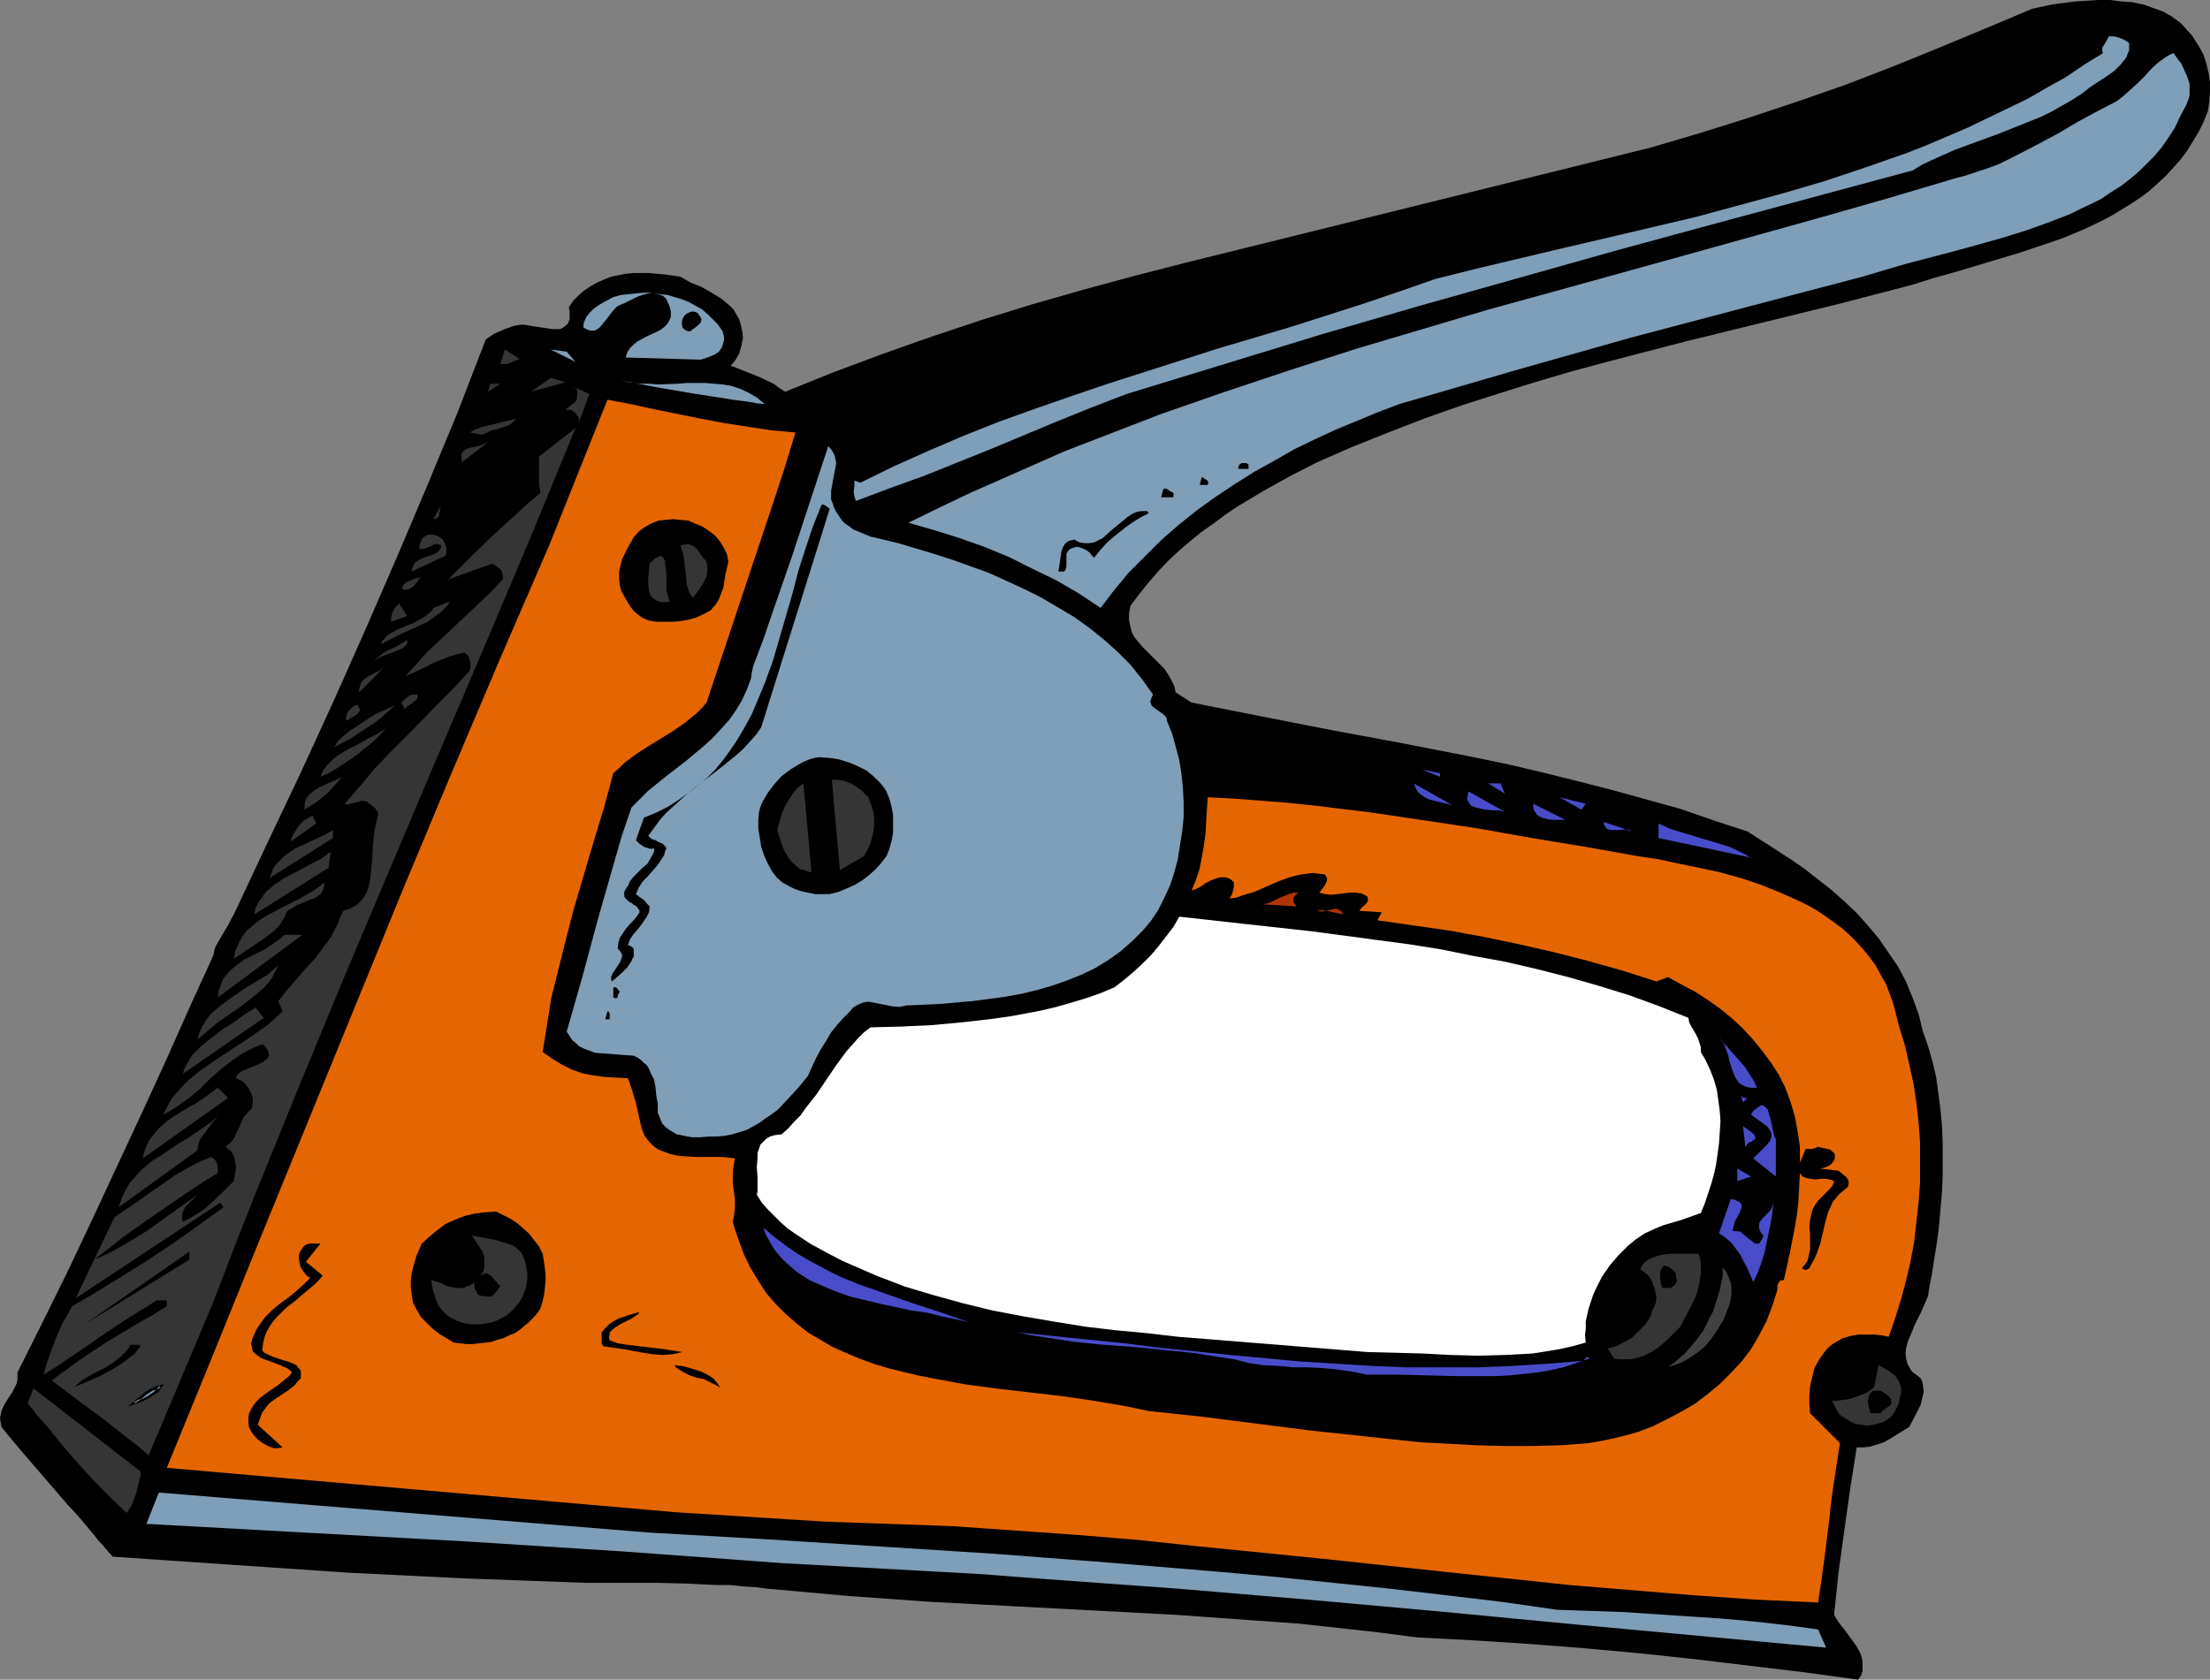 <?xml version="1.0" encoding="UTF-8" standalone="no"?>
<svg
   version="1.0"
   width="129.724mm"
   height="98.624mm"
   id="svg87"
   sodipodi:docname="Staple Gun 2.wmf"
   xmlns:inkscape="http://www.inkscape.org/namespaces/inkscape"
   xmlns:sodipodi="http://sodipodi.sourceforge.net/DTD/sodipodi-0.dtd"
   xmlns="http://www.w3.org/2000/svg"
   xmlns:svg="http://www.w3.org/2000/svg">
  <rect width="100%" height="100%" fill="#808080" stroke="none"/>
  <sodipodi:namedview
     id="namedview87"
     pagecolor="#ffffff"
     bordercolor="#000000"
     borderopacity="0.25"
     inkscape:showpageshadow="2"
     inkscape:pageopacity="0.0"
     inkscape:pagecheckerboard="0"
     inkscape:deskcolor="#d1d1d1"
     inkscape:document-units="mm" />
  <defs
     id="defs1">
    <pattern
       id="WMFhbasepattern"
       patternUnits="userSpaceOnUse"
       width="6"
       height="6"
       x="0"
       y="0" />
  </defs>
  <path
     style="fill:#000000;fill-opacity:1;fill-rule:evenodd;stroke:none"
     d="m 486.739,8.563 1.131,1.777 0.97,1.777 0.646,1.939 0.485,2.1 0.323,2.1 v 2.1 l -0.162,2.262 -0.323,2.1 -0.97,2.424 -1.131,2.262 -1.293,2.1 -1.293,2.1 -1.454,1.939 -1.616,1.777 -1.616,1.777 -3.555,3.231 -1.939,1.454 -1.939,1.293 -2.101,1.293 -2.101,1.293 -2.101,1.131 -4.363,2.1 -4.686,1.939 -4.686,1.616 -4.848,1.616 -4.848,1.454 -4.848,1.454 -4.848,1.454 -4.686,1.293 -4.525,1.454 -16.806,4.363 -33.613,8.24 -16.806,4.363 -8.403,2.262 -8.242,2.424 -8.242,2.585 -8.08,2.585 -8.242,2.908 -7.918,3.07 -8.08,3.231 -7.757,3.393 -5.979,3.07 -5.818,3.231 -5.656,3.393 -2.909,1.939 -2.586,1.939 -2.747,1.939 -2.586,2.1 -2.424,2.1 -2.424,2.262 -2.262,2.424 -2.101,2.424 -1.939,2.424 -1.939,2.585 -0.162,0.808 -0.162,0.969 v 1.454 l 0.323,1.454 0.323,1.293 0.646,1.131 0.808,0.969 0.97,1.131 1.939,1.939 0.97,0.969 1.939,1.939 0.808,1.293 0.646,1.131 0.646,1.293 0.323,1.454 3.555,2.262 15.514,3.07 15.675,3.07 15.675,2.908 15.675,3.07 7.757,1.616 7.595,1.777 7.757,1.939 7.595,1.939 7.595,2.1 7.595,2.1 7.434,2.585 7.434,2.424 6.302,4.039 3.232,2.1 3.07,2.1 3.07,2.424 2.909,2.262 2.909,2.585 2.747,2.585 2.586,2.908 2.424,2.908 2.101,3.07 2.101,3.07 1.778,3.393 1.454,3.555 1.293,3.555 0.485,1.939 0.485,1.939 1.131,3.231 0.97,3.393 0.808,3.393 0.485,3.555 0.485,3.716 0.323,3.555 0.162,3.716 v 3.716 3.716 l -0.162,3.716 -0.323,3.716 -0.323,3.716 -0.485,3.716 -1.131,7.109 -0.646,3.393 -0.162,1.293 -0.485,1.131 -1.131,2.585 -1.293,2.585 -1.131,2.747 -0.485,1.131 -0.323,1.293 -0.162,1.293 0.162,1.293 0.323,1.131 0.646,1.131 0.323,0.485 0.646,0.485 0.646,0.485 0.646,0.485 0.323,0.808 0.162,0.808 0.162,1.454 -0.323,1.293 -0.323,1.454 -0.646,1.293 -0.646,1.293 -1.293,2.424 -2.909,1.777 -1.293,0.808 -1.454,0.808 -1.454,0.485 -1.616,0.485 -1.454,0.162 h -1.454 l -1.454,9.21 -1.293,9.21 -1.293,9.371 -0.485,4.686 -0.485,4.686 0.97,1.616 1.293,1.616 1.293,1.777 1.293,1.777 0.485,0.808 0.485,0.969 0.323,0.969 0.162,0.969 v 0.969 0.969 l -0.323,0.969 -0.646,0.969 -11.797,-1.616 -12.12,-1.454 -12.12,-1.454 -12.12,-1.293 -12.282,-1.131 -12.443,-0.969 -12.443,-0.808 -12.443,-0.646 -8.726,-1.131 -8.726,-0.969 -8.888,-0.969 -9.05,-0.646 -18.099,-1.293 -36.522,-1.939 -18.261,-0.969 -18.099,-1.293 -8.888,-0.808 -9.05,-0.808 -1.131,-0.162 -1.293,-0.162 -2.747,-0.162 -3.07,-0.323 h -3.07 l -6.626,-0.323 -6.626,-0.162 h -3.232 -2.909 -9.534 l -13.251,-0.485 -13.251,-0.485 -13.251,-0.646 -13.09,-0.646 -26.179,-1.777 -26.018,-1.777 v -0.162 l -0.162,-0.162 -0.162,-0.162 -0.485,-0.485 -0.323,-0.485 -0.485,-0.485 -0.485,-0.646 -0.808,-0.808 -1.293,-1.616 -1.616,-1.939 -1.778,-2.1 -2.101,-2.262 -8.08,-9.371 -1.939,-2.262 -1.778,-2.1 L 1.778,318.463 0.323,316.686 0.162,315.717 0,314.747 l 0.162,-0.808 0.162,-0.808 0.646,-1.454 0.808,-1.293 0.97,-1.454 0.646,-1.293 0.323,-0.646 0.162,-0.808 v -0.808 -0.808 l 5.656,-11.31 5.656,-11.472 5.494,-11.633 5.494,-11.795 5.494,-11.795 5.333,-11.633 5.171,-11.633 5.171,-11.31 0.162,-0.969 0.323,-0.969 0.646,-1.131 0.646,-1.131 1.454,-2.424 0.646,-1.293 0.646,-1.131 7.434,-15.834 7.434,-15.673 7.272,-15.834 7.11,-15.996 6.949,-15.996 6.787,-15.996 6.626,-15.996 6.302,-16.319 0.97,-0.646 0.97,-0.646 2.262,-0.969 0.97,-0.323 0.808,-0.323 0.646,-0.162 h 0.162 v 0 l 0.808,-0.162 h 0.97 l 1.939,0.323 2.101,0.323 2.101,0.323 h 0.97 0.808 l 0.646,-0.323 0.646,-0.485 0.485,-0.485 0.323,-0.969 v -0.485 -1.293 l -0.162,-0.808 0.97,-1.454 1.293,-1.293 1.131,-0.969 1.454,-0.969 1.454,-0.808 1.454,-0.646 1.616,-0.646 1.616,-0.323 1.616,-0.323 1.778,-0.162 h 1.778 1.616 l 3.555,0.323 3.394,0.485 2.262,1.293 2.424,0.969 2.262,1.293 2.101,1.293 0.97,0.808 0.97,0.808 0.808,0.808 0.646,1.131 0.646,1.131 0.323,1.131 0.323,1.454 0.162,1.454 -0.323,1.616 -0.485,1.777 -0.323,0.646 -0.485,0.808 -0.485,0.646 -0.646,0.646 3.232,1.293 3.232,1.293 3.07,1.454 1.293,0.969 1.293,0.808 10.827,-4.363 10.827,-4.039 10.989,-3.878 11.15,-3.716 10.989,-3.393 11.312,-3.231 11.312,-3.07 11.312,-2.908 103.101,-25.529 10.989,-3.231 10.827,-3.393 10.666,-3.555 10.666,-3.716 10.504,-4.039 10.342,-4.201 10.504,-4.363 10.342,-4.363 2.262,-0.485 2.262,-0.485 2.424,-0.323 2.586,-0.323 2.586,-0.162 L 465.569,0 h 2.586 l 2.424,0.323 2.424,0.162 2.424,0.485 2.262,0.808 2.262,0.808 1.939,1.131 1.778,1.293 0.808,0.808 0.808,0.969 0.808,0.808 z"
     id="path1" />
  <path
     style="fill:#7f9eb7;fill-opacity:1;fill-rule:evenodd;stroke:none"
     d="m 472.356,9.533 v 0.808 0.808 l -0.323,0.808 -0.323,0.808 -0.646,0.808 -0.485,0.646 -1.454,1.454 -1.778,1.293 -1.778,1.131 -1.939,1.293 -1.616,1.293 -2.262,1.454 -2.262,1.293 -2.262,1.293 -2.262,1.131 -4.848,1.939 -4.848,1.939 -4.848,1.777 -4.848,1.777 -4.686,2.1 -2.424,1.131 -2.101,1.293 -43.794,11.795 -21.978,5.978 -21.816,6.14 -21.816,6.14 -21.654,6.301 -21.654,6.625 -21.654,6.625 -7.595,2.908 -7.595,3.07 -14.706,6.14 -14.867,5.978 -7.595,2.747 -7.757,2.908 -0.162,-0.485 -0.162,-0.485 -0.162,-1.131 0.162,-1.293 v -1.131 l 1.293,0.485 7.595,-3.716 7.595,-3.393 7.918,-3.393 7.757,-3.07 8.08,-2.908 7.918,-2.747 8.08,-2.747 8.08,-2.585 16.16,-5.17 16.322,-4.847 16.16,-5.17 8.08,-2.747 7.918,-2.747 9.696,-2.424 9.534,-2.262 9.534,-2.262 9.696,-2.262 19.23,-4.524 9.534,-2.585 9.534,-2.585 9.373,-2.747 9.211,-3.07 9.211,-3.231 4.525,-1.777 4.525,-1.939 4.525,-1.939 4.363,-2.1 4.363,-2.1 4.363,-2.1 4.202,-2.424 4.363,-2.424 4.04,-2.747 4.202,-2.585 -0.162,-0.646 V 10.664 l 0.162,-0.323 0.323,-0.485 0.485,-0.808 0.485,-0.969 h 1.293 l 1.131,0.323 1.131,0.485 z"
     id="path2" />
  <path
     style="fill:#7f9eb7;fill-opacity:1;fill-rule:evenodd;stroke:none"
     d="m 484.961,23.428 -1.293,2.424 -1.131,2.424 -1.454,2.262 -1.454,2.1 -1.616,1.939 -1.778,1.777 -1.778,1.777 -1.939,1.616 -2.101,1.616 -2.101,1.293 -2.101,1.454 -2.262,1.131 -2.424,1.131 -2.262,1.131 -5.01,1.939 -5.01,1.777 -5.171,1.616 -10.504,2.908 -10.504,2.747 -5.01,1.454 -4.848,1.454 -25.856,6.786 -25.694,6.786 -25.694,7.271 -25.533,7.432 -4.686,1.777 -4.686,1.939 -4.686,1.939 -4.525,2.1 -4.686,2.262 -4.525,2.585 -4.363,2.424 -4.363,2.747 -4.363,2.908 -4.04,2.908 -4.04,3.231 -3.878,3.393 -3.555,3.555 -3.555,3.555 -3.232,3.878 -3.07,4.039 -4.848,-3.232 -5.01,-2.908 -5.333,-2.585 -5.171,-2.585 -5.494,-2.262 -5.494,-1.939 -5.656,-1.777 -5.656,-1.616 6.949,-3.393 6.787,-3.231 6.949,-3.07 6.949,-3.07 6.949,-3.07 7.11,-2.747 7.11,-2.747 7.11,-2.747 14.382,-5.009 14.544,-4.847 14.544,-4.686 14.706,-4.363 14.706,-4.363 14.706,-4.039 29.734,-8.24 29.573,-8.24 14.706,-4.201 14.706,-4.363 2.424,-0.646 2.424,-0.808 2.424,-0.808 2.262,-0.808 4.525,-2.262 4.363,-2.262 4.525,-2.424 4.363,-2.585 4.202,-2.262 4.363,-2.262 1.454,-1.131 1.616,-1.454 1.616,-1.454 1.616,-1.616 1.454,-1.616 1.616,-1.454 1.616,-1.131 0.808,-0.485 0.808,-0.323 0.808,1.131 0.97,1.293 0.646,1.454 0.646,1.454 0.485,1.454 v 1.616 0.808 l -0.162,0.808 -0.323,0.808 z"
     id="path3" />
  <path
     style="fill:#7f9eb7;fill-opacity:1;fill-rule:evenodd;stroke:none"
     d="m 160.307,73.516 0.162,0.646 0.162,0.646 v 0.646 l -0.162,0.646 -0.162,0.485 -0.162,0.485 -0.646,0.969 -0.97,0.646 -1.131,0.485 -0.97,0.323 -0.97,0.323 -16.645,-0.485 0.323,-1.131 0.646,-0.969 0.808,-0.808 0.808,-0.646 2.101,-1.131 2.101,-0.969 0.97,-0.485 0.808,-0.646 0.646,-0.646 0.485,-0.808 0.323,-0.808 v -1.131 l -0.162,-0.646 -0.162,-0.646 -0.323,-0.646 -0.323,-0.808 -0.646,-0.646 -0.646,-0.323 -0.646,-0.162 -0.646,-0.162 -0.646,-0.162 -0.808,0.162 -1.293,0.323 -1.293,0.485 -1.293,0.646 -1.293,0.646 -1.131,0.485 -0.646,0.323 -0.485,0.485 -0.808,0.969 -0.97,1.293 -0.808,0.969 -0.808,0.969 -0.485,0.323 -0.485,0.323 h -0.485 -0.646 l -0.808,-0.323 -0.646,-0.323 v -0.646 l 0.162,-0.646 0.485,-1.131 0.808,-0.969 0.808,-0.808 1.131,-0.808 1.131,-0.646 2.101,-1.131 1.778,-0.485 1.616,-0.162 1.616,-0.162 1.778,-0.162 h 1.778 l 1.616,0.323 1.778,0.162 1.616,0.485 1.616,0.485 1.616,0.646 1.454,0.808 1.454,0.808 1.293,1.131 1.131,1.131 1.131,1.131 z"
     id="path4" />
  <path
     style="fill:#000000;fill-opacity:1;fill-rule:evenodd;stroke:none"
     d="m 155.459,70.447 0.162,0.485 -0.162,0.646 -0.323,0.323 -0.323,0.323 -0.808,0.646 -0.485,0.323 -0.323,0.323 h -0.323 -0.162 l -0.485,-0.162 -0.485,-0.323 -0.323,-0.323 -0.162,-0.969 0.162,-0.969 0.485,-0.808 0.646,-0.485 0.808,-0.323 h 0.646 l 0.485,0.162 0.323,0.162 0.323,0.485 z"
     id="path5" />
  <path
     style="fill:#353535;fill-opacity:1;fill-rule:evenodd;stroke:none"
     d="m 115.544,79.818 -0.323,-0.162 -0.323,0.162 -0.485,0.162 -0.646,0.323 -1.293,0.485 h -0.646 -0.808 l 0.97,-3.231 z"
     id="path6" />
  <path
     style="fill:#7f9eb7;fill-opacity:1;fill-rule:evenodd;stroke:none"
     d="m 127.664,80.303 -5.494,-2.747 3.555,0.485 z"
     id="path7" />
  <path
     style="fill:#353535;fill-opacity:1;fill-rule:evenodd;stroke:none"
     d="m 117.806,86.927 4.363,-3.07 3.232,0.969 z"
     id="path8" />
  <path
     style="fill:#7f9eb7;fill-opacity:1;fill-rule:evenodd;stroke:none"
     d="m 169.68,89.674 -1.616,-0.162 -1.778,-0.323 -3.717,-0.485 -4.04,-0.646 -4.202,-0.646 -8.565,-1.454 -4.202,-0.808 -4.04,-0.808 2.101,0.485 2.262,0.323 h 2.101 l 2.101,0.162 4.363,-0.162 1.939,-0.162 h 2.101 1.939 l 1.939,0.162 1.939,0.162 1.939,0.323 1.939,0.646 1.778,0.808 1.939,1.131 z"
     id="path9" />
  <path
     style="fill:#353535;fill-opacity:1;fill-rule:evenodd;stroke:none"
     d="m 108.272,86.927 0.485,-1.777 h 2.262 z"
     id="path10" />
  <path
     style="fill:#353535;fill-opacity:1;fill-rule:evenodd;stroke:none"
     d="m 128.472,93.713 v -0.808 l -0.485,-0.808 -0.485,-0.646 -0.808,-0.485 h -1.293 l 0.808,-0.646 0.808,-0.646 0.485,-0.323 0.323,-0.485 0.162,-0.485 v -0.485 l 0.162,-0.808 -0.162,-0.646 -0.646,-0.646 h -0.323 l -0.323,-0.162 4.04,1.777 z"
     id="path11" />
  <path
     style="fill:#e56600;fill-opacity:1;fill-rule:evenodd;stroke:none"
     d="m 176.467,95.975 -2.262,7.432 -2.424,7.432 -5.01,15.026 -5.01,15.026 -5.01,15.026 -1.131,1.293 -1.131,1.131 -2.586,2.1 -2.586,1.777 -5.494,3.393 -2.747,1.777 -2.586,1.939 -1.131,1.131 -1.293,1.131 -2.101,7.756 -2.262,7.432 -4.525,15.35 -1.939,7.594 -1.939,7.756 -0.97,3.878 -0.646,4.039 -0.646,4.039 -0.646,4.039 2.101,1.454 2.101,1.293 2.262,1.131 2.262,0.808 2.424,0.485 2.424,0.323 2.586,0.162 2.747,0.162 0.485,1.293 0.485,1.454 0.808,2.747 0.646,2.908 0.646,2.747 0.646,1.616 0.97,1.293 0.97,0.969 1.131,0.808 1.293,0.485 1.293,0.485 1.454,0.323 1.293,0.162 3.07,0.162 h 2.909 2.909 l 1.454,0.162 1.293,0.162 -0.323,1.777 -0.162,1.777 v 1.939 l 0.485,3.555 v 0.808 0.969 l -0.162,1.616 -0.323,1.616 0.485,1.777 0.646,1.777 1.293,3.555 1.454,3.07 1.778,2.908 1.778,2.747 2.101,2.424 2.262,2.262 2.424,2.1 2.424,1.939 2.747,1.616 2.747,1.616 2.909,1.293 3.07,1.293 3.07,1.131 3.232,0.969 3.232,0.808 3.394,0.808 3.232,0.646 6.949,1.293 7.11,0.969 6.949,0.808 7.11,0.808 6.787,0.969 6.787,1.131 3.232,0.646 3.07,0.646 12.12,1.293 24.078,3.07 12.12,1.293 5.979,0.646 6.141,0.646 6.141,0.323 6.141,0.323 6.141,0.162 h 6.302 l 6.302,-0.162 6.302,-0.485 3.555,-0.646 3.555,-0.808 3.555,-0.969 3.394,-1.293 3.232,-1.616 3.07,-1.616 3.07,-1.777 2.747,-2.1 2.747,-2.262 2.424,-2.424 2.424,-2.585 2.101,-2.747 1.778,-3.07 1.616,-3.07 1.293,-3.393 1.131,-3.555 v -0.485 -0.323 l 0.162,-0.646 0.485,-0.646 0.808,-0.162 1.293,-5.817 1.131,-5.817 0.485,-2.908 0.323,-2.908 0.162,-3.231 0.162,-3.07 0.323,0.485 0.323,0.323 0.808,0.323 0.97,0.162 1.131,0.162 1.131,-0.162 h 0.97 l 0.97,0.162 0.97,0.323 -0.323,0.969 -0.646,0.808 -1.616,1.616 -0.808,0.808 -0.646,0.808 -0.646,1.131 -0.323,0.969 -0.162,0.808 -0.162,0.646 -0.162,1.616 0.162,1.616 v 0.969 2.424 l -0.323,1.454 -0.162,0.808 -0.323,0.646 -0.485,0.646 -0.485,0.485 0.162,0.323 0.323,0.162 h 0.485 l 0.323,-0.162 0.323,-0.162 0.162,-0.323 0.162,-0.323 0.162,-0.323 0.646,-1.131 0.485,-1.131 0.808,-2.262 1.131,-4.847 0.646,-2.262 0.485,-0.969 0.485,-1.131 0.808,-0.969 0.646,-0.808 0.97,-0.808 0.97,-0.808 0.162,-0.646 v -0.485 l -0.162,-0.485 -0.323,-0.485 -0.97,-0.808 -0.808,-0.646 -4.04,-0.485 0.808,-0.162 0.808,-0.323 0.808,-0.485 0.646,-0.808 0.162,-0.485 v -0.323 -0.485 -0.162 l -0.485,-0.485 -0.485,-0.485 -1.454,-0.323 -0.808,-0.162 -0.485,-0.162 -0.646,0.323 -0.646,0.162 h -1.454 l -1.293,3.07 v -1.777 -1.777 l -0.485,-3.393 -0.646,-3.393 -0.97,-3.231 -1.131,-3.07 -1.454,-2.908 -1.778,-2.747 -1.939,-2.585 -2.101,-2.585 -2.262,-2.424 -2.424,-2.262 -2.586,-2.1 -2.747,-1.939 -2.747,-1.777 -3.07,-1.616 -2.909,-1.616 -2.586,0.969 -7.595,-2.424 -7.434,-2.1 -7.595,-1.939 -7.757,-1.777 -7.757,-1.616 -7.918,-1.454 -7.918,-1.131 -7.918,-1.131 0.97,-1.777 -5.01,-0.323 0.646,-0.808 0.808,-0.646 0.162,-0.323 0.323,-0.323 v -0.485 l -0.162,-0.646 -0.646,-0.323 -0.646,-0.323 -1.293,-0.162 h -1.293 l -2.747,0.323 -1.454,0.162 -1.293,-0.162 -0.646,-0.162 -0.646,-0.162 0.808,-0.969 0.323,-0.485 0.323,-0.485 0.162,-0.485 0.162,-0.485 -0.162,-0.646 -0.323,-0.485 -1.293,-0.162 -1.454,-0.162 -1.293,0.162 -1.293,0.162 -2.586,0.646 -2.586,0.969 -2.586,1.131 -2.586,1.131 -2.747,0.808 -1.293,0.485 -1.454,0.162 0.485,-0.808 0.323,-0.969 0.162,-0.808 v -0.969 l -0.646,-0.646 -0.646,-0.323 -0.485,-0.162 h -0.646 -0.646 l -0.646,0.162 -1.293,0.485 -1.293,0.646 -1.131,0.808 -0.97,0.485 -0.485,0.162 -0.485,0.162 0.97,-2.424 0.808,-2.424 0.485,-2.585 0.485,-2.747 0.323,-2.585 0.162,-2.747 0.162,-2.585 0.162,-2.585 6.141,0.323 6.141,0.485 6.141,0.485 5.979,0.646 11.958,1.454 11.958,1.777 11.797,1.777 11.797,2.1 11.797,1.939 11.797,2.1 4.363,0.646 4.525,0.969 4.686,0.969 4.525,0.969 4.686,1.293 4.363,1.454 4.363,1.777 4.363,1.939 1.939,0.969 1.939,1.131 1.939,1.293 1.778,1.293 1.778,1.293 1.616,1.454 1.616,1.616 1.454,1.616 1.454,1.777 1.293,1.777 1.131,2.1 1.131,1.939 0.808,2.1 0.808,2.262 0.646,2.424 0.646,2.585 1.293,4.201 0.97,4.201 0.97,4.363 0.646,4.363 0.485,4.363 0.323,4.363 v 4.363 4.524 l -0.323,4.363 -0.485,4.363 -0.485,4.363 -0.808,4.363 -0.97,4.201 -1.131,4.201 -1.293,4.201 -1.454,4.201 -1.616,-0.323 -1.616,-0.162 h -1.778 -1.778 l -1.778,0.323 -1.616,0.485 -1.454,0.808 -0.808,0.485 -0.646,0.485 -0.646,0.646 -0.646,0.808 -1.131,1.616 -0.97,1.777 -0.485,1.939 -0.485,2.1 -0.162,1.939 v 2.1 l 0.162,1.939 6.626,6.625 -0.646,4.201 -0.646,4.201 -0.646,4.524 -0.485,4.524 -1.131,9.048 -0.646,4.524 -0.646,4.363 -13.898,-0.646 -13.736,-0.969 -13.736,-1.131 -13.736,-1.131 -27.472,-2.908 -27.149,-2.908 -27.472,-2.747 -13.736,-1.454 -13.736,-1.131 -13.736,-0.969 -13.898,-0.969 -13.898,-0.485 -13.898,-0.485 -33.29,-2.1 -112.958,-9.856 10.504,-25.69 10.342,-25.529 21.008,-51.381 10.504,-25.69 10.666,-25.529 10.827,-25.529 10.989,-25.367 12.928,-32.315 5.171,0.969 5.171,1.131 10.342,2.1 5.171,0.969 5.171,0.808 5.333,0.808 z"
     id="path12" />
  <path
     style="fill:#353535;fill-opacity:1;fill-rule:evenodd;stroke:none"
     d="m 114.574,92.905 -0.808,0.808 -0.808,0.646 -0.97,0.323 -1.939,0.646 -0.97,0.162 -0.97,0.485 -1.131,0.485 -2.747,-0.485 v 0 l 1.131,-0.646 1.293,-0.485 2.586,-0.646 2.586,-0.646 z"
     id="path13" />
  <path
     style="fill:#353535;fill-opacity:1;fill-rule:evenodd;stroke:none"
     d="m 47.349,288.895 -14.382,34.092 -2.586,-2.262 -2.747,-2.1 -5.333,-4.201 -5.494,-4.039 -5.333,-4.039 3.07,-2.262 2.909,-2.1 3.07,-2.1 3.232,-2.1 3.232,-1.939 3.232,-1.939 3.394,-1.939 3.394,-2.1 v -1.293 h -2.262 l -3.07,1.939 -3.394,2.1 -6.302,4.201 -3.232,2.262 -5.979,4.039 -3.07,1.939 0.485,-1.939 0.646,-1.939 1.454,-3.878 0.808,-1.939 0.97,-2.1 0.97,-1.616 0.97,-1.777 4.202,-2.424 4.202,-2.585 4.202,-2.585 4.363,-2.747 4.363,-2.908 4.202,-2.908 4.04,-2.908 4.04,-2.908 -0.808,-0.969 -31.997,21.166 8.565,-17.935 2.586,-1.777 2.586,-1.777 2.747,-1.939 2.586,-1.777 2.747,-1.939 2.747,-1.616 2.747,-1.454 2.747,-1.131 0.485,0.323 0.323,0.323 0.323,0.485 0.162,0.323 0.162,0.969 v 1.131 l -3.394,2.1 -3.394,2.262 -7.11,4.847 -7.11,5.009 -3.232,2.585 -3.232,2.424 3.07,-1.293 2.909,-1.616 2.747,-1.616 2.909,-1.777 5.656,-4.039 5.656,-4.039 -2.586,2.585 -0.485,0.808 -0.323,0.808 v 0.808 0.485 l 0.162,0.485 1.616,-0.808 1.616,-0.969 1.454,-0.969 1.293,-1.131 2.747,-2.585 2.586,-2.585 0.162,-0.969 0.162,-0.969 0.162,-1.131 -0.162,-0.969 -0.162,-0.969 -0.323,-0.808 -0.485,-0.808 -0.646,-0.485 -0.485,-0.485 0.485,-0.485 0.646,-0.485 0.808,-1.131 0.485,-1.131 0.485,-0.969 0.485,-1.131 0.485,-1.131 0.808,-0.969 0.485,-0.485 0.646,-0.646 0.162,-1.131 v -1.131 l -0.323,-0.969 -0.485,-0.969 -0.646,-0.969 -0.646,-0.646 -0.808,-0.485 -0.808,-0.323 0.162,-0.646 0.485,-0.485 0.646,-0.485 0.808,-0.323 1.616,-0.646 0.808,-0.323 0.646,-0.323 0.808,-0.323 0.485,-0.485 0.485,-0.323 0.323,-0.485 v -0.646 l -0.162,-0.646 -0.485,-0.646 -0.323,-0.485 -0.485,-0.323 -1.616,0.646 -1.616,0.808 -1.454,0.808 -1.454,0.969 -2.747,2.1 -2.586,2.262 -2.424,2.424 -2.586,2.1 -2.747,1.939 -1.293,0.808 -1.454,0.808 0.97,-1.939 0.97,-1.777 1.454,-1.616 1.454,-1.616 1.616,-1.454 1.616,-1.293 3.717,-2.585 3.717,-2.424 3.878,-2.585 3.717,-2.585 1.616,-1.454 1.778,-1.616 -0.97,-2.262 1.939,-2.424 1.939,-2.262 2.101,-2.424 2.101,-2.262 1.939,-2.585 1.778,-2.424 1.454,-2.908 0.485,-1.293 0.646,-1.454 1.454,-0.485 1.293,-0.646 0.97,-0.808 0.808,-0.969 0.646,-1.131 0.485,-1.293 0.323,-1.454 0.162,-1.454 0.323,-3.231 0.162,-3.231 0.323,-3.07 0.323,-1.454 0.323,-1.454 0.162,-0.646 v -0.485 l -0.323,-0.485 -0.323,-0.485 -0.97,-0.808 -0.485,-0.323 -0.323,-0.323 -0.646,-0.162 H 80.154 l -2.424,0.646 -0.485,0.162 -0.808,-0.162 3.394,-3.878 3.232,-3.878 3.555,-3.716 3.555,-3.555 7.11,-7.271 3.555,-3.555 3.394,-3.716 0.162,-1.131 -0.162,-1.131 -0.162,-0.485 -0.162,-0.485 -0.485,-0.485 -0.485,-0.323 -1.778,0.485 -1.616,0.485 -3.232,1.293 -1.616,0.808 -1.616,0.808 -3.232,1.454 2.424,-2.585 2.424,-2.747 2.747,-2.585 2.747,-2.585 5.656,-5.332 2.909,-2.747 2.747,-2.908 0.162,-0.646 -0.162,-0.485 -0.162,-0.646 -0.323,-0.485 -0.808,-0.646 -0.97,-0.646 -9.858,3.555 2.586,-2.585 2.586,-2.585 5.01,-4.847 5.01,-4.524 2.586,-2.424 2.747,-2.262 -0.162,-0.969 -0.162,-0.969 v -1.939 -4.201 l 8.08,-6.301 -10.019,24.398 -10.181,24.075 -10.342,24.236 -20.362,48.149 -10.019,24.236 -9.858,24.236 -4.848,12.28 z"
     id="path14" />
  <path
     style="fill:#353535;fill-opacity:1;fill-rule:evenodd;stroke:none"
     d="m 102.454,102.6 v -0.808 l -0.162,-0.646 0.162,-0.485 0.162,-0.323 0.323,-0.323 0.323,-0.323 0.97,-0.323 0.97,-0.162 0.646,-0.162 0.646,-0.162 1.131,-0.485 0.646,-0.323 0.485,-0.323 z"
     id="path15" />
  <path
     style="fill:#7f9eb7;fill-opacity:1;fill-rule:evenodd;stroke:none"
     d="m 185.032,112.617 0.485,0.969 0.646,0.969 0.646,0.969 0.646,0.646 0.97,0.646 0.808,0.646 1.939,0.808 1.939,0.808 2.101,0.485 4.04,0.969 8.08,2.424 4.04,1.293 4.04,1.454 4.04,1.454 3.878,1.777 3.878,1.777 3.878,1.939 3.555,2.1 3.555,2.1 3.394,2.424 3.232,2.585 3.07,2.747 2.909,2.908 2.586,3.231 2.424,3.393 -0.323,0.646 -0.162,0.485 -0.162,0.485 0.162,0.323 0.162,0.485 0.323,0.323 0.646,0.485 1.616,1.131 0.646,0.646 0.162,0.485 v 0.323 l 1.131,2.747 0.808,2.908 0.808,3.07 0.485,3.07 0.323,3.231 0.162,3.07 v 3.231 l -0.323,3.231 -0.485,3.07 -0.485,3.07 -0.808,3.07 -0.97,2.908 -1.293,2.747 -1.293,2.585 -1.616,2.424 -1.778,2.1 -2.424,2.424 -2.586,2.262 -2.747,1.939 -2.909,1.777 -3.07,1.454 -3.232,1.293 -3.232,1.131 -3.394,0.969 -3.394,0.808 -3.555,0.646 -3.555,0.485 -3.717,0.485 -7.272,0.646 -7.434,0.323 -0.646,0.162 -0.808,0.162 -1.778,-0.162 -1.616,-0.323 -1.616,-0.323 -1.616,-0.323 h -0.646 l -0.808,0.162 -0.808,0.323 -0.646,0.323 -0.808,0.485 -0.646,0.808 -1.454,1.454 -1.454,1.616 -1.293,1.616 -1.131,1.939 -1.131,1.777 -1.131,2.1 -1.778,3.878 -2.101,2.585 -2.262,2.424 -2.262,2.424 -1.293,0.969 -1.454,0.969 -1.293,0.969 -1.454,0.808 -1.454,0.808 -1.616,0.485 -1.616,0.485 -1.616,0.323 -1.778,0.162 h -1.778 l -1.939,0.162 h -1.778 l -1.778,-0.323 -1.616,-0.323 -0.808,-0.485 -1.293,-0.808 -0.646,-0.646 -0.485,-0.485 -0.323,-0.808 -0.323,-0.808 -0.323,-0.808 v -1.939 l -0.323,-1.777 -0.162,-1.777 -0.323,-1.777 -0.808,-1.616 -0.323,-0.808 -0.485,-0.808 -0.646,-0.485 -0.646,-0.646 -0.646,-0.485 -0.97,-0.485 -2.262,-0.162 -2.101,-0.162 -2.101,-0.162 -2.101,-0.162 -1.778,-0.646 -0.808,-0.323 -0.97,-0.485 -0.646,-0.646 -0.808,-0.646 -0.646,-0.969 -0.646,-0.969 3.555,-12.441 3.394,-12.603 3.555,-12.441 1.778,-6.14 2.101,-6.14 1.939,-1.939 1.778,-1.777 4.202,-3.393 4.202,-3.231 4.04,-3.393 1.939,-1.777 1.778,-1.939 1.778,-1.939 1.454,-2.1 1.293,-2.1 1.131,-2.424 0.97,-2.585 0.162,-1.293 0.323,-1.454 2.262,-5.978 2.101,-6.14 4.202,-12.118 8.08,-24.559 0.646,0.646 0.485,0.808 0.323,0.646 0.162,0.808 0.162,0.808 -0.162,0.969 -0.323,1.616 -0.323,1.777 -0.323,1.777 v 0.969 0.969 l 0.323,0.808 z"
     id="path16" />
  <path
     style="fill:#000000;fill-opacity:1;fill-rule:evenodd;stroke:none"
     d="m 276.982,103.085 v 0.969 h -2.262 v -0.485 l 0.162,-0.323 0.323,-0.323 0.323,-0.162 h 0.323 0.323 0.323 z"
     id="path17" />
  <path
     style="fill:#000000;fill-opacity:1;fill-rule:evenodd;stroke:none"
     d="m 267.933,107.609 h -1.778 l 0.485,-1.777 0.485,0.323 0.162,0.162 0.323,0.162 0.323,0.162 v 0.162 l 0.162,0.323 z"
     id="path18" />
  <path
     style="fill:#000000;fill-opacity:1;fill-rule:evenodd;stroke:none"
     d="m 260.337,109.386 v 0.969 h -2.747 l 0.485,-1.777 0.323,-0.162 h 0.323 l 0.485,0.323 0.485,0.323 z"
     id="path19" />
  <path
     style="fill:#353535;fill-opacity:1;fill-rule:evenodd;stroke:none"
     d="m 96.152,115.203 1.778,-3.231 -0.162,0.485 -0.162,0.485 v 0.485 l -0.162,0.485 v 0.485 l -0.323,0.485 -0.323,0.162 z"
     id="path20" />
  <path
     style="fill:#000000;fill-opacity:1;fill-rule:evenodd;stroke:none"
     d="m 184.062,112.941 -15.19,48.472 -1.131,1.616 -1.454,1.616 -1.293,1.454 -1.616,1.454 -3.394,2.747 -7.11,5.494 -3.232,2.908 -1.778,1.616 -1.454,1.616 -1.293,1.777 -1.293,1.777 0.485,0.485 0.485,0.323 0.646,0.162 0.485,0.323 1.131,0.485 0.485,0.485 0.323,0.485 -0.323,0.646 -0.162,0.808 -0.808,1.293 -0.808,1.131 -2.101,2.424 -1.131,1.131 -0.808,1.293 -0.646,1.454 0.808,0.646 0.97,0.646 0.646,0.808 0.646,0.646 -0.162,1.293 -0.485,0.969 -0.646,0.969 -0.808,1.131 -1.616,1.939 -0.646,0.969 -0.485,1.293 0.485,0.162 0.485,0.323 0.323,0.323 v 0.646 1.131 l -0.323,0.485 -0.162,0.485 -0.97,1.454 -1.131,1.131 -1.131,0.969 -1.131,0.969 -0.162,-0.485 v -0.485 l 0.323,-0.808 0.646,-0.969 0.646,-0.969 0.485,-0.808 0.162,-0.485 0.162,-0.485 v -0.485 l -0.162,-0.323 -0.323,-0.485 -0.485,-0.485 0.162,-1.293 0.323,-1.131 0.646,-0.969 0.646,-0.969 0.808,-0.969 0.808,-0.808 0.808,-0.969 0.646,-0.969 v -0.323 l -0.162,-0.323 -0.485,-0.646 -0.808,-0.485 -0.323,-0.323 -0.485,-0.162 -0.646,-0.646 -0.323,-0.323 -0.162,-0.323 v -0.485 -0.485 l 0.323,-0.646 0.485,-0.646 0.485,-1.131 0.808,-0.969 0.97,-0.969 0.97,-0.969 1.131,-0.969 0.646,-1.131 0.646,-1.131 0.162,-0.485 v -0.646 l -0.646,0.162 -0.646,-0.162 -0.485,-0.162 -0.485,-0.162 -0.97,-0.646 -0.808,-0.808 1.778,-5.009 2.747,-1.131 2.586,-1.293 2.262,-1.454 2.262,-1.616 2.101,-1.616 1.939,-1.616 1.778,-1.777 1.616,-1.939 1.454,-1.939 1.454,-2.1 1.293,-2.1 1.293,-2.262 1.131,-2.1 0.97,-2.262 1.939,-4.686 1.778,-4.847 1.454,-5.009 2.909,-10.018 1.293,-5.009 1.616,-5.009 1.616,-4.847 1.939,-4.847 h 0.323 0.162 l 0.485,0.323 0.485,0.323 z"
     id="path21" />
  <path
     style="fill:#000000;fill-opacity:1;fill-rule:evenodd;stroke:none"
     d="m 254.843,113.91 -1.616,0.808 -1.616,0.969 -1.616,1.131 -1.454,1.131 -1.616,1.293 -1.454,1.293 -1.454,1.616 -1.293,1.616 -0.485,-0.485 -0.485,-0.646 -0.646,-0.485 -0.646,-0.323 -0.808,-0.323 -0.646,-0.162 -0.808,0.162 -0.808,0.323 -0.485,0.485 -0.323,0.646 v 0.646 2.1 l -0.162,0.646 -0.323,0.485 h -1.293 l 0.162,-0.969 0.162,-1.131 0.323,-2.262 0.323,-0.969 0.485,-0.808 0.808,-0.646 0.646,-0.162 0.646,-0.162 0.485,0.323 0.646,0.323 1.131,0.162 h 1.131 l 0.97,-0.162 0.97,-0.485 0.97,-0.485 1.778,-1.616 1.939,-1.616 1.778,-1.454 0.97,-0.646 1.131,-0.485 0.97,-0.162 h 1.293 z"
     id="path22" />
  <path
     style="fill:#000000;fill-opacity:1;fill-rule:evenodd;stroke:none"
     d="m 161.6,124.574 -0.323,1.454 -0.323,1.454 -0.485,2.908 -0.485,1.293 -0.485,1.293 -0.808,1.293 -0.485,0.485 -0.485,0.646 -1.454,0.808 -1.778,0.808 -1.616,0.485 -1.778,0.323 -1.778,0.162 h -1.939 -1.778 l -1.778,-0.323 -1.131,-0.485 -0.97,-0.646 -0.97,-0.808 -0.808,-0.969 -0.808,-1.293 -0.646,-1.131 -0.646,-1.131 -0.323,-1.293 -0.162,-1.454 v -1.616 l 0.323,-1.454 0.323,-1.293 0.646,-1.293 0.646,-1.293 1.293,-2.262 1.131,-1.293 1.293,-0.969 1.454,-0.808 1.616,-0.646 1.616,-0.162 1.616,-0.162 1.616,0.162 1.778,0.162 1.454,0.646 1.616,0.646 1.454,0.969 1.293,0.969 1.131,1.293 0.808,1.293 0.808,1.616 z"
     id="path23" />
  <path
     style="fill:#353535;fill-opacity:1;fill-rule:evenodd;stroke:none"
     d="m 98.899,123.281 -7.595,3.555 0.162,-0.646 0.162,-0.485 0.323,-0.646 0.323,-0.323 0.97,-0.646 1.131,-0.485 1.131,-0.323 1.131,-0.485 0.485,-0.323 0.323,-0.323 0.323,-0.485 0.162,-0.646 -0.485,-0.162 -0.646,-0.162 -0.646,0.162 -0.485,0.323 -1.293,0.485 -0.646,0.162 h -0.646 v -0.969 l 0.323,-0.808 0.323,-0.646 0.485,-0.323 0.485,-0.323 0.646,-0.162 h 0.646 l 0.485,0.162 0.646,0.162 0.646,0.485 0.485,0.323 0.323,0.646 0.323,0.646 0.162,0.646 v 0.808 z"
     id="path24" />
  <path
     style="fill:#353535;fill-opacity:1;fill-rule:evenodd;stroke:none"
     d="m 156.752,124.574 0.162,1.131 v 1.131 l -0.162,1.131 -0.485,0.969 -0.646,1.131 -0.646,0.969 -0.646,0.808 -0.646,0.808 -0.808,-1.293 -0.485,-1.454 -0.162,-1.454 -0.162,-1.616 -0.162,-1.454 -0.162,-1.454 -0.323,-1.454 -0.485,-1.454 0.646,-0.162 h 0.485 l 0.485,-0.162 0.485,0.162 0.808,0.323 0.646,0.485 0.485,0.646 1.131,1.616 z"
     id="path25" />
  <path
     style="fill:#353535;fill-opacity:1;fill-rule:evenodd;stroke:none"
     d="m 148.672,133.461 -1.131,0.162 h -0.808 l -0.646,-0.162 -0.646,-0.323 -0.485,-0.323 -0.485,-0.485 -0.323,-0.646 -0.162,-0.485 -0.162,-1.454 v -1.616 l 0.162,-1.616 0.162,-1.454 0.485,-0.485 0.485,-0.485 0.485,-0.323 0.323,-0.162 0.323,-0.162 h 0.162 0.485 l 0.323,0.485 0.323,0.485 v 0.808 l 0.162,0.808 0.162,2.1 v 2.1 0.969 l 0.323,0.969 0.162,0.808 z"
     id="path26" />
  <path
     style="fill:#353535;fill-opacity:1;fill-rule:evenodd;stroke:none"
     d="m 93.566,128.129 -0.646,0.485 -0.323,0.485 -0.808,0.969 -0.485,0.323 -0.485,0.323 -0.646,0.162 h -0.646 l -0.162,-0.162 -0.162,-0.162 0.162,-0.485 0.323,-0.485 0.646,-0.485 0.808,-0.323 0.808,-0.323 0.808,-0.162 z"
     id="path27" />
  <path
     style="fill:#353535;fill-opacity:1;fill-rule:evenodd;stroke:none"
     d="m 84.517,142.993 0.323,-0.808 0.485,-0.485 0.485,-0.646 0.808,-0.485 1.454,-0.808 1.778,-0.808 1.778,-0.646 1.778,-0.969 0.808,-0.485 0.646,-0.485 0.808,-0.646 0.485,-0.808 v 0 l 3.717,-1.454 -0.646,0.969 -0.808,0.808 -0.808,0.808 -0.97,0.646 -1.778,1.293 -2.101,0.969 -2.101,0.969 -2.101,0.969 -1.939,0.969 z"
     id="path28" />
  <path
     style="fill:#353535;fill-opacity:1;fill-rule:evenodd;stroke:none"
     d="m 86.779,137.985 v -0.323 -0.485 l 0.162,-0.969 0.323,-0.646 0.323,-0.646 0.485,-0.485 0.485,-0.485 1.778,2.747 z"
     id="path29" />
  <path
     style="fill:#353535;fill-opacity:1;fill-rule:evenodd;stroke:none"
     d="m 82.254,147.518 0.808,-0.969 0.97,-0.808 0.97,-0.808 1.131,-0.646 2.101,-0.969 2.101,-1.293 v 0.646 l -0.162,0.485 -0.485,0.323 -0.323,0.323 -0.97,0.485 -1.293,0.485 -1.293,0.485 -1.293,0.485 -1.131,0.646 -0.646,0.485 z"
     id="path30" />
  <path
     style="fill:#353535;fill-opacity:1;fill-rule:evenodd;stroke:none"
     d="m 79.669,153.657 v -0.646 l 0.162,-0.646 0.162,-0.485 0.162,-0.485 0.646,-0.646 0.808,-0.646 1.939,-0.969 0.97,-0.485 0.97,-0.808 z"
     id="path31" />
  <path
     style="fill:#353535;fill-opacity:1;fill-rule:evenodd;stroke:none"
     d="m 92.597,154.142 v 0.646 l -0.162,0.485 -0.485,0.323 -0.323,0.323 -0.485,0.323 -0.485,0.323 -0.485,0.323 -0.323,0.485 -0.808,-1.454 0.646,-0.646 0.808,-0.646 0.485,-0.323 0.485,-0.162 h 0.646 z"
     id="path32" />
  <path
     style="fill:#353535;fill-opacity:1;fill-rule:evenodd;stroke:none"
     d="m 76.922,159.959 -0.162,-0.323 v -0.485 l 0.162,-0.646 0.323,-0.646 0.485,-0.485 0.485,-0.485 0.485,-0.323 0.485,-0.162 0.323,0.323 0.162,0.323 0.162,0.323 v 0.323 l -0.323,0.485 -0.485,0.485 -1.131,0.646 -0.485,0.323 z"
     id="path33" />
  <path
     style="fill:#353535;fill-opacity:1;fill-rule:evenodd;stroke:none"
     d="m 74.174,165.775 0.323,-0.485 0.323,-0.646 0.485,-0.485 0.646,-0.646 0.808,-0.646 0.808,-0.646 1.939,-1.293 1.939,-1.293 2.101,-1.293 2.262,-0.969 1.939,-0.969 -1.616,1.454 -1.616,1.454 -1.454,1.131 -1.778,1.131 -3.394,2.262 z"
     id="path34" />
  <path
     style="fill:#353535;fill-opacity:1;fill-rule:evenodd;stroke:none"
     d="m 71.104,172.4 0.323,-0.969 0.485,-0.808 0.646,-0.808 0.808,-0.808 0.808,-0.808 0.97,-0.646 2.101,-1.293 2.262,-1.131 1.131,-0.646 1.131,-0.646 2.262,-1.131 0.97,-0.646 0.808,-0.646 -1.293,1.454 -1.616,1.616 -1.778,1.454 -1.778,1.454 -2.101,1.454 -1.939,1.293 -2.101,1.293 z"
     id="path35" />
  <path
     style="fill:#000000;fill-opacity:1;fill-rule:evenodd;stroke:none"
     d="m 196.667,175.632 0.646,1.616 0.485,1.777 0.323,1.777 v 1.939 2.1 l -0.323,1.777 -0.485,1.777 -0.646,1.616 -1.131,1.454 -1.293,1.454 -1.454,1.293 -1.454,1.131 -1.616,0.969 -1.778,0.808 -1.939,0.808 -1.939,0.485 h -1.616 -1.616 l -1.616,-0.323 -1.454,-0.323 -1.454,-0.485 -1.293,-0.646 -1.454,-0.808 -1.131,-0.969 -1.131,-1.454 -0.97,-1.777 -0.808,-1.777 -0.646,-1.939 -0.323,-2.1 -0.323,-1.939 v -1.939 l 0.162,-1.777 0.323,-1.131 0.485,-1.131 1.131,-1.939 1.454,-1.939 1.616,-1.777 1.939,-1.454 2.101,-1.293 0.97,-0.485 1.131,-0.485 1.131,-0.323 1.131,-0.162 2.262,0.162 2.101,0.323 2.101,0.646 1.939,0.808 1.939,0.969 1.616,1.293 0.808,0.808 0.808,0.808 0.646,0.808 z"
     id="path36" />
  <path
     style="fill:#494cc9;fill-opacity:1;fill-rule:evenodd;stroke:none"
     d="m 319.483,172.4 -4.04,-1.616 4.04,0.808 z"
     id="path37" />
  <path
     style="fill:#353535;fill-opacity:1;fill-rule:evenodd;stroke:none"
     d="m 67.549,179.671 v -0.969 l 0.162,-0.808 0.323,-0.808 0.485,-0.646 0.485,-0.485 0.646,-0.485 1.293,-0.808 2.909,-1.293 1.454,-0.646 0.646,-0.485 0.485,-0.646 -0.97,1.293 -0.97,1.131 -2.101,2.262 -2.262,1.777 -1.293,0.808 z"
     id="path38" />
  <path
     style="fill:#353535;fill-opacity:1;fill-rule:evenodd;stroke:none"
     d="m 192.627,176.924 0.646,1.616 0.485,1.616 0.162,1.616 v 1.777 l -0.323,1.777 -0.485,1.777 -0.646,1.454 -0.808,1.454 -5.333,3.07 -1.778,-20.035 h 1.131 l 1.293,0.162 0.97,0.323 1.131,0.485 0.97,0.646 0.97,0.646 0.808,0.808 z"
     id="path39" />
  <path
     style="fill:#353535;fill-opacity:1;fill-rule:evenodd;stroke:none"
     d="m 180.022,193.566 -0.808,-0.162 -0.808,-0.323 -0.808,-0.162 -0.646,-0.485 -1.293,-1.131 -0.808,-1.131 -0.808,-1.293 -0.646,-1.616 -0.97,-3.07 0.808,-2.908 0.485,-1.454 0.646,-1.293 0.808,-1.293 0.808,-1.293 0.97,-1.131 1.293,-0.969 z"
     id="path40" />
  <path
     style="fill:#494cc9;fill-opacity:1;fill-rule:evenodd;stroke:none"
     d="m 322.23,178.701 -1.293,-0.323 -1.293,-0.323 -2.586,-0.646 -0.97,-0.485 -0.97,-0.646 -0.485,-0.485 -0.323,-0.485 -0.323,-0.646 -0.323,-0.808 z"
     id="path41" />
  <path
     style="fill:#494cc9;fill-opacity:1;fill-rule:evenodd;stroke:none"
     d="m 333.865,176.116 -3.717,-2.262 h 2.747 z"
     id="path42" />
  <path
     style="fill:#494cc9;fill-opacity:1;fill-rule:evenodd;stroke:none"
     d="m 333.865,180.156 -1.293,-0.323 h -1.454 l -1.616,-0.162 -1.454,-0.323 -0.646,-0.162 -0.485,-0.162 -0.646,-0.323 -0.323,-0.485 -0.323,-0.485 -0.162,-0.485 0.162,-0.808 0.162,-0.808 z"
     id="path43" />
  <path
     style="fill:#494cc9;fill-opacity:1;fill-rule:evenodd;stroke:none"
     d="m 350.833,179.671 -4.848,-2.747 5.818,1.454 z"
     id="path44" />
  <path
     style="fill:#494cc9;fill-opacity:1;fill-rule:evenodd;stroke:none"
     d="m 347.278,181.933 h -2.747 l -1.293,-0.162 -1.131,-0.323 -0.646,-0.323 -0.485,-0.323 -0.323,-0.485 -0.323,-0.485 -0.162,-0.646 v -0.808 z"
     id="path45" />
  <path
     style="fill:#353535;fill-opacity:1;fill-rule:evenodd;stroke:none"
     d="m 64.478,186.78 0.162,-0.646 0.323,-0.808 0.485,-0.808 0.485,-0.808 0.646,-0.808 0.808,-0.808 0.97,-0.485 0.97,-0.646 0.808,1.777 z"
     id="path46" />
  <path
     style="fill:#494cc9;fill-opacity:1;fill-rule:evenodd;stroke:none"
     d="m 361.984,184.518 -0.162,-0.162 -0.323,-0.162 -0.808,-0.162 -0.97,0.162 h -0.485 -1.616 l -0.97,-0.162 -0.323,-0.323 -0.162,-0.323 -0.323,-0.323 v -0.646 z"
     id="path47" />
  <path
     style="fill:#494cc9;fill-opacity:1;fill-rule:evenodd;stroke:none"
     d="m 388.486,190.335 -20.523,-4.363 v -3.231 l 2.424,1.131 2.586,0.808 5.333,1.616 2.747,0.808 2.586,0.808 2.424,1.131 1.293,0.646 1.131,0.808 z"
     id="path48" />
  <path
     style="fill:#353535;fill-opacity:1;fill-rule:evenodd;stroke:none"
     d="m 73.851,185.972 -14.059,8.887 0.485,-1.131 0.323,-0.969 0.646,-0.969 0.808,-0.808 0.808,-0.808 0.808,-0.646 1.939,-1.293 2.101,-0.969 4.202,-1.939 1.939,-1.131 z"
     id="path49" />
  <path
     style="fill:#353535;fill-opacity:1;fill-rule:evenodd;stroke:none"
     d="m 56.398,202.938 0.323,-1.454 0.646,-1.293 0.808,-1.131 0.808,-1.131 0.97,-0.808 1.131,-0.969 2.262,-1.454 2.586,-1.293 2.586,-1.454 2.586,-1.293 1.131,-0.808 1.131,-0.808 -0.485,3.555 z"
     id="path50" />
  <path
     style="fill:#353535;fill-opacity:1;fill-rule:evenodd;stroke:none"
     d="m 63.509,202.453 -0.323,0.969 -0.485,0.808 -0.485,0.808 -0.646,0.808 -1.454,1.293 -1.778,1.293 -3.394,2.262 -1.616,1.131 -1.454,0.969 0.323,-1.777 0.646,-1.454 0.808,-1.616 0.97,-1.293 1.131,-0.969 1.293,-1.131 1.454,-0.969 1.454,-0.808 3.07,-1.616 3.232,-1.616 3.07,-1.777 1.454,-0.969 1.131,-0.969 v 0.808 l -0.162,0.646 -0.323,0.646 -0.323,0.485 -0.485,0.323 -0.646,0.485 -1.293,0.485 -2.747,1.131 -1.293,0.808 -0.646,0.323 z"
     id="path51" />
  <path
     style="fill:#b23200;fill-opacity:1;fill-rule:evenodd;stroke:none"
     d="m 288.132,198.09 -0.485,0.323 -0.323,0.323 -0.323,0.485 v 0.323 0.323 0.485 l 0.323,0.323 0.323,0.485 -7.595,-0.485 0.97,-0.162 0.97,-0.323 1.939,-0.969 1.939,-0.808 1.131,-0.323 z"
     id="path52" />
  <path
     style="fill:#b23200;fill-opacity:1;fill-rule:evenodd;stroke:none"
     d="m 297.99,202.938 -1.454,-0.323 -1.454,-0.323 -1.293,-0.323 h -0.808 l -0.808,0.162 0.97,0.162 0.97,-0.162 0.808,-0.162 0.646,-0.162 0.808,-0.162 0.485,0.162 0.323,0.162 0.323,0.162 0.162,0.323 z"
     id="path53" />
  <path
     style="fill:#ffffff;fill-opacity:1;fill-rule:evenodd;stroke:none"
     d="m 374.588,225.881 0.162,0.969 0.485,0.969 0.97,1.616 0.485,0.969 0.323,0.969 0.323,0.969 v 1.131 l 1.131,1.939 0.97,2.1 0.808,2.1 0.646,2.262 0.323,2.262 0.323,2.424 0.162,2.262 -0.162,2.424 -0.162,2.424 -0.323,2.424 -0.323,2.262 -0.485,2.262 -0.646,2.262 -1.454,4.363 -0.808,1.939 -4.04,1.454 -4.363,1.293 -1.939,0.808 -2.101,0.969 -1.939,1.293 -1.778,1.454 -2.101,2.1 -1.939,2.262 -1.778,2.585 -1.293,2.585 -0.646,1.454 -0.485,1.454 -0.485,1.454 -0.323,1.454 -0.323,1.454 v 1.616 l -0.162,1.454 0.162,1.616 -2.909,0.808 -2.909,0.646 -2.909,0.485 -3.07,0.485 -2.909,0.162 -3.07,0.162 -6.141,0.162 -6.141,-0.162 -6.141,-0.323 -6.141,-0.162 -6.141,-0.162 -13.898,-1.131 -14.059,-1.131 -14.059,-1.131 -6.949,-0.808 -6.949,-0.646 -6.787,-0.808 -6.949,-1.131 -6.626,-1.131 -6.787,-1.293 -6.626,-1.616 -6.464,-1.777 -6.464,-1.939 -6.302,-2.424 -7.434,-3.231 -3.717,-1.939 -3.555,-1.939 -3.394,-2.262 -1.616,-1.131 -1.454,-1.293 -1.454,-1.454 -1.454,-1.454 -1.293,-1.454 -1.131,-1.777 0.162,-0.808 v -0.969 -2.1 l -0.162,-2.262 0.162,-2.1 v -1.131 l 0.323,-0.808 0.323,-0.969 0.646,-0.646 0.646,-0.646 0.808,-0.485 1.131,-0.323 1.454,-0.162 1.454,-1.293 1.293,-1.454 1.454,-1.454 1.131,-1.616 2.424,-3.07 4.363,-6.463 2.262,-3.07 1.293,-1.454 1.293,-1.454 1.293,-1.293 1.454,-1.131 6.626,-0.162 6.949,-0.323 6.949,-0.646 6.949,-0.808 3.394,-0.485 3.555,-0.646 3.394,-0.646 3.394,-0.808 3.394,-0.969 3.232,-0.969 3.232,-1.131 3.07,-1.293 2.101,-1.616 2.101,-1.777 1.939,-1.777 1.939,-1.939 1.778,-2.1 1.616,-2.1 1.616,-2.1 1.293,-2.262 14.544,1.616 14.706,1.616 14.544,1.939 7.272,0.969 7.11,1.131 7.11,1.454 7.11,1.293 6.949,1.616 6.949,1.777 6.787,1.939 6.787,2.1 6.626,2.424 z"
     id="path54" />
  <path
     style="fill:#353535;fill-opacity:1;fill-rule:evenodd;stroke:none"
     d="m 48.318,221.357 0.162,-1.454 0.485,-1.293 0.485,-1.293 0.808,-0.969 0.808,-0.969 0.97,-0.808 2.101,-1.616 4.848,-2.424 2.101,-1.454 1.131,-0.808 0.808,-0.808 h 4.04 z"
     id="path55" />
  <path
     style="fill:#353535;fill-opacity:1;fill-rule:evenodd;stroke:none"
     d="m 43.794,230.728 0.485,-1.616 0.646,-1.454 0.808,-1.293 0.97,-1.293 1.131,-0.969 1.131,-0.969 2.424,-1.777 2.586,-1.777 2.586,-1.616 2.747,-1.616 1.293,-1.131 1.131,-0.969 -0.646,1.293 -0.646,1.293 -0.808,1.131 -0.97,1.131 -1.131,0.969 -1.131,0.969 -2.424,1.939 -2.586,1.777 -2.586,1.777 -2.586,2.1 z"
     id="path56" />
  <path
     style="fill:#000000;fill-opacity:1;fill-rule:evenodd;stroke:none"
     d="m 137.521,220.065 -0.323,0.485 -0.162,0.485 v 0.323 l -0.323,0.162 h -0.162 l -0.485,-0.162 v -2.262 h 0.485 l 0.323,0.162 0.323,0.485 z"
     id="path57" />
  <path
     style="fill:#353535;fill-opacity:1;fill-rule:evenodd;stroke:none"
     d="m 40.562,238.322 0.323,-1.131 0.646,-1.131 0.485,-0.969 0.808,-1.131 0.97,-0.969 0.97,-0.969 2.262,-1.777 2.262,-1.777 2.586,-1.616 2.424,-1.777 2.424,-1.454 1.778,2.262 z"
     id="path58" />
  <path
     style="fill:#000000;fill-opacity:1;fill-rule:evenodd;stroke:none"
     d="m 135.259,226.204 h -0.97 l 0.485,-1.777 h 0.162 l 0.162,0.162 0.162,0.485 v 0.646 z"
     id="path59" />
  <path
     style="fill:#494cc9;fill-opacity:1;fill-rule:evenodd;stroke:none"
     d="m 389.779,241.392 h -1.293 l -0.97,-0.162 -0.808,-0.323 -0.808,-0.485 -0.485,-0.646 -0.485,-0.808 -0.323,-0.808 -0.323,-0.808 -0.646,-1.939 -0.162,-0.969 -0.323,-0.969 -0.323,-0.808 -0.323,-0.969 -0.646,-0.808 -0.485,-0.646 2.262,2.585 2.424,2.747 1.131,1.293 0.97,1.616 0.97,1.454 z"
     id="path60" />
  <path
     style="fill:#353535;fill-opacity:1;fill-rule:evenodd;stroke:none"
     d="m 31.674,257.065 0.323,-1.454 0.485,-1.293 0.646,-1.293 0.97,-1.293 0.808,-0.969 0.97,-0.969 1.131,-0.969 1.131,-0.808 2.586,-1.616 1.293,-0.808 1.293,-0.646 2.586,-1.777 2.424,-1.777 2.262,2.262 z"
     id="path61" />
  <path
     style="fill:#494cc9;fill-opacity:1;fill-rule:evenodd;stroke:none"
     d="m 387.678,243.654 -0.97,0.969 -0.485,-1.454 0.323,0.323 0.323,0.162 z"
     id="path62" />
  <path
     style="fill:#494cc9;fill-opacity:1;fill-rule:evenodd;stroke:none"
     d="m 393.98,252.703 v 8.402 l -5.01,-4.039 0.646,-0.646 0.808,-0.808 1.616,-1.616 0.646,-0.808 0.162,-0.485 0.162,-0.485 v -0.485 l -0.162,-0.646 -0.323,-0.485 -0.485,-0.646 -3.555,-2.585 0.323,-0.646 0.323,-0.323 0.808,-0.646 0.485,-0.323 0.485,-0.162 0.485,0.162 0.323,0.323 0.485,0.485 0.162,0.646 0.485,1.616 0.323,1.616 0.323,1.454 0.162,0.646 z"
     id="path63" />
  <path
     style="fill:#353535;fill-opacity:1;fill-rule:evenodd;stroke:none"
     d="m 43.794,255.288 -17.453,12.603 0.646,-1.939 0.808,-1.777 0.97,-1.616 1.131,-1.293 1.293,-1.454 1.454,-1.293 1.454,-1.131 1.616,-0.969 3.07,-2.1 3.394,-2.1 3.07,-2.1 1.616,-1.131 1.454,-1.293 -1.454,1.777 -1.293,1.777 -0.646,0.808 -0.646,0.969 -0.323,1.131 z"
     id="path64" />
  <path
     style="fill:#494cc9;fill-opacity:1;fill-rule:evenodd;stroke:none"
     d="m 388.001,253.51 -0.808,0.969 -0.485,-4.524 0.485,0.323 0.485,0.323 0.646,0.485 0.646,0.485 0.323,0.485 0.162,0.323 v 0.162 l -0.162,0.323 -0.323,0.162 -0.323,0.323 z"
     id="path65" />
  <path
     style="fill:#494cc9;fill-opacity:1;fill-rule:evenodd;stroke:none"
     d="m 385.416,262.074 v -2.747 l 3.07,1.777 z"
     id="path66" />
  <path
     style="fill:#494cc9;fill-opacity:1;fill-rule:evenodd;stroke:none"
     d="m 384.446,273.223 h 0.646 0.485 l 0.646,0.162 0.323,0.323 0.97,0.808 0.808,0.646 0.808,0.646 0.323,0.162 h 0.323 0.485 l 0.323,-0.485 0.323,-0.485 0.323,-0.808 -0.485,-0.485 -0.323,-0.646 -0.162,-0.485 v -0.485 -0.485 l 0.162,-0.485 0.646,-0.808 0.808,-0.808 0.808,-0.808 0.485,-0.808 0.162,-0.485 0.162,-0.485 -0.646,4.524 -0.97,4.524 -0.485,2.262 -0.646,2.1 -0.808,2.1 -0.97,2.1 -1.293,-3.07 -0.808,-1.454 -0.808,-1.616 -0.97,-1.293 -0.97,-1.293 -1.293,-1.131 -1.454,-0.969 2.586,-7.594 0.97,0.162 0.646,0.323 0.323,0.162 0.323,0.323 0.162,0.323 v 0.485 l -0.162,0.485 -0.162,0.485 -0.485,0.969 -0.646,1.131 -0.323,1.131 -0.162,0.646 z"
     id="path67" />
  <path
     style="fill:#000000;fill-opacity:1;fill-rule:evenodd;stroke:none"
     d="m 120.392,278.231 0.485,3.07 0.162,1.616 v 1.454 l -0.162,1.454 -0.162,1.454 -0.323,1.454 -0.485,1.616 -0.646,0.969 -0.97,1.131 -0.97,0.969 -0.97,0.808 -0.97,0.808 -1.131,0.808 -1.293,0.485 -1.293,0.646 -1.293,0.323 -1.293,0.485 -1.293,0.162 -1.454,0.162 -1.454,0.162 h -1.454 l -1.293,-0.162 -1.454,-0.162 -1.616,-0.969 -1.616,-0.969 -1.454,-1.131 -1.293,-1.293 -1.293,-1.293 -0.97,-1.616 -0.808,-1.616 -0.162,-0.969 -0.162,-0.969 -0.162,-1.454 v -1.616 l 0.162,-1.293 0.323,-1.454 0.808,-2.747 1.131,-2.585 1.778,-1.616 1.778,-1.454 1.778,-1.293 2.101,-0.969 2.101,-0.808 2.101,-0.485 2.424,-0.323 2.424,-0.162 1.616,0.808 1.616,0.808 1.454,0.969 1.293,1.131 1.293,1.131 1.131,1.454 1.131,1.454 z"
     id="path68" />
  <path
     style="fill:#494cc9;fill-opacity:1;fill-rule:evenodd;stroke:none"
     d="m 214.928,293.419 -2.909,-0.646 -3.07,-0.646 -3.232,-0.808 -3.394,-0.485 -6.787,-1.454 -3.394,-0.808 -3.394,-0.808 -3.232,-1.131 -3.07,-1.293 -2.909,-1.293 -2.747,-1.777 -1.131,-0.969 -1.293,-1.131 -0.97,-0.969 -1.131,-1.293 -0.808,-1.131 -0.808,-1.454 -0.808,-1.454 -0.485,-1.454 2.424,2.1 2.586,1.939 2.586,1.777 2.747,1.616 2.747,1.454 2.747,1.454 2.909,1.293 2.909,1.131 5.979,2.1 5.979,2.1 5.979,1.939 z"
     id="path69" />
  <path
     style="fill:#353535;fill-opacity:1;fill-rule:evenodd;stroke:none"
     d="m 116.352,279.524 0.323,1.131 0.162,1.131 0.162,0.969 v 1.131 l -0.162,0.969 -0.162,0.969 -0.323,0.808 -0.323,0.969 -0.485,0.808 -0.485,0.808 -1.293,1.454 -1.454,1.293 -1.778,0.969 -1.293,0.485 -1.616,0.323 -1.616,0.162 h -1.616 l -1.616,-0.323 -1.454,-0.485 -1.293,-0.646 -1.131,-0.808 -0.808,-0.808 -0.646,-0.808 -0.485,-0.969 -0.323,-0.969 -0.646,-1.939 -0.323,-2.1 0.485,0.162 0.485,0.162 1.131,0.323 1.293,0.646 1.293,0.323 1.293,0.162 h 1.293 l 0.485,-0.323 0.646,-0.162 0.646,-0.323 0.485,-0.485 v 0.323 0.485 l 0.162,0.646 0.323,0.646 0.323,0.646 0.646,0.323 h 0.323 0.485 l 0.646,0.162 h 0.485 l 0.646,-0.162 0.323,-0.323 0.808,-0.969 0.646,-0.969 -0.485,-0.323 -0.485,-0.646 -0.323,-0.323 -0.162,-0.162 -0.485,-0.646 -0.485,-0.323 -0.485,-0.323 h -0.485 l -0.323,0.162 -0.323,0.162 -0.485,0.162 0.485,-0.485 0.323,-0.646 0.162,-0.969 v -0.808 -0.969 l -0.162,-0.808 -0.323,-0.808 -0.485,-0.646 -1.778,-2.747 1.616,0.323 1.778,0.323 1.778,0.323 1.616,0.485 1.616,0.485 0.808,0.323 0.646,0.485 0.485,0.485 0.646,0.646 0.323,0.646 z"
     id="path70" />
  <path
     style="fill:#000000;fill-opacity:1;fill-rule:evenodd;stroke:none"
     d="m 67.872,280.009 3.717,3.07 -0.808,0.969 -0.97,0.969 -2.101,1.777 -2.101,1.777 -2.262,1.777 -1.939,1.939 -0.808,0.969 -0.808,1.131 -0.646,1.131 -0.485,1.293 -0.323,1.454 -0.162,1.454 0.485,0.485 0.646,0.323 1.454,0.646 1.454,0.485 1.616,0.485 1.293,0.485 0.646,0.323 0.323,0.485 0.485,0.485 0.162,0.485 v 0.808 0.646 l -0.808,0.808 -0.646,0.808 -1.454,1.131 -1.454,0.969 -1.454,0.969 -1.293,0.969 -0.97,1.293 -0.485,0.646 -0.323,0.808 -0.323,0.969 -0.323,0.969 5.494,5.009 -0.97,0.162 h -0.97 l -0.97,-0.323 -0.97,-0.485 -0.808,-0.485 -0.808,-0.646 -0.646,-0.646 -0.646,-0.808 -0.646,-1.131 -0.162,-1.131 v -1.131 l 0.162,-0.969 0.485,-0.969 0.485,-0.808 0.646,-0.808 0.808,-0.808 1.939,-1.454 1.939,-1.293 1.778,-1.454 0.808,-0.646 0.646,-0.808 -0.485,-0.485 -0.646,-0.485 -0.808,-0.323 -0.646,-0.323 -1.778,-0.646 -1.778,-0.646 -0.808,-0.323 -0.646,-0.485 -0.646,-0.485 -0.485,-0.485 -0.162,-0.808 -0.162,-0.808 0.162,-0.969 0.485,-1.131 0.485,-1.131 0.646,-0.969 1.293,-1.777 1.616,-1.616 1.778,-1.454 1.778,-1.293 1.778,-1.454 1.616,-1.454 1.454,-1.454 -0.323,-0.162 -0.485,-0.323 -0.646,-0.808 -0.646,-0.969 -0.323,-1.131 -0.162,-1.293 0.162,-0.646 0.162,-0.485 0.323,-0.485 0.323,-0.485 0.485,-0.485 0.808,-0.323 h 2.586 z"
     id="path71" />
  <path
     style="fill:#000000;fill-opacity:1;fill-rule:evenodd;stroke:none"
     d="m 18.746,293.904 23.27,-16.157 v 1.777 z"
     id="path72" />
  <path
     style="fill:#353535;fill-opacity:1;fill-rule:evenodd;stroke:none"
     d="m 376.851,278.231 0.323,1.131 0.162,1.131 v 1.131 0.969 l -0.323,2.1 -0.485,2.1 -0.808,1.939 -0.97,1.939 -0.97,1.777 -0.97,1.939 -1.293,1.293 -1.454,1.454 -1.616,1.454 -1.778,1.293 -1.939,0.969 -0.97,0.323 -1.131,0.323 -1.131,0.162 h -1.131 -1.131 l -1.131,-0.162 -1.454,-2.262 1.939,-0.485 1.778,-0.969 1.778,-0.969 1.454,-1.454 1.454,-1.454 1.131,-1.777 0.323,-1.131 0.485,-0.969 0.323,-0.969 0.162,-0.969 -0.323,-1.939 -0.323,-0.808 -0.323,-0.969 -0.485,-0.808 -0.485,-0.646 -0.808,-0.646 -0.808,-0.485 0.162,-0.646 0.485,-0.646 0.485,-0.485 0.646,-0.485 0.646,-0.323 0.808,-0.323 1.778,-0.485 1.939,-0.162 h 1.939 2.101 z"
     id="path73" />
  <path
     style="fill:#000000;fill-opacity:1;fill-rule:evenodd;stroke:none"
     d="m 371.841,283.563 0.162,0.485 v 0.323 l -0.323,0.646 -0.485,0.485 -0.646,0.323 h -1.778 l -0.323,-1.131 -0.162,-1.454 v -0.646 l 0.162,-0.646 0.323,-0.646 0.485,-0.485 0.97,0.323 0.485,0.323 0.323,0.323 0.323,0.323 0.323,0.323 0.162,0.646 z"
     id="path74" />
  <path
     style="fill:#424242;fill-opacity:1;fill-rule:evenodd;stroke:none"
     d="m 383.153,290.834 -0.808,2.1 -1.293,2.1 -1.293,1.939 -1.454,1.777 -1.778,1.454 -1.939,1.293 -1.131,0.646 -1.131,0.485 -0.97,0.323 -1.293,0.323 1.293,-0.808 1.293,-1.131 1.131,-0.969 1.131,-1.293 0.97,-1.131 0.97,-1.293 0.97,-1.293 0.808,-1.454 0.646,-1.454 0.808,-1.454 0.485,-1.616 0.485,-1.454 0.485,-1.616 0.323,-1.616 0.323,-1.616 v -1.777 l 0.808,0.969 0.485,1.131 0.485,1.293 0.162,1.131 v 1.454 l -0.162,1.131 -0.323,1.293 z"
     id="path75" />
  <path
     style="fill:#000000;fill-opacity:1;fill-rule:evenodd;stroke:none"
     d="m 141.885,291.157 -0.323,0.485 -0.485,0.323 -0.97,0.646 -2.586,1.293 -0.97,0.646 -0.485,0.323 -0.485,0.485 -0.323,0.323 v 0.485 l -0.162,0.646 0.162,0.646 1.778,0.646 2.101,0.323 4.04,0.485 4.202,0.485 1.939,0.323 2.101,0.323 -2.262,0.485 -2.101,0.162 -2.262,-0.162 -2.101,-0.323 -4.363,-0.808 -2.262,-0.323 -2.262,-0.323 -0.162,-0.323 -0.162,-0.323 v -0.808 -1.616 l 0.808,-0.969 0.808,-0.808 0.97,-0.646 1.131,-0.646 2.424,-0.808 1.131,-0.323 z"
     id="path76" />
  <path
     style="fill:#ffffff;fill-opacity:1;fill-rule:evenodd;stroke:none"
     d="m 216.867,293.904 1.778,0.485 z"
     id="path77" />
  <path
     style="fill:#ffffff;fill-opacity:1;fill-rule:evenodd;stroke:none"
     d="m 220.422,294.874 1.778,0.323 z"
     id="path78" />
  <path
     style="fill:#494cc9;fill-opacity:1;fill-rule:evenodd;stroke:none"
     d="m 351.318,301.983 0.808,-0.969 0.485,0.485 -2.909,0.969 -2.909,0.969 -2.909,0.646 -2.909,0.485 -2.909,0.323 -3.07,0.323 -3.07,0.162 h -3.07 -6.141 l -6.302,-0.162 -6.464,-0.162 h -6.626 l -3.232,-0.646 -3.394,-0.485 -3.232,-0.323 -3.232,-0.162 h -3.394 l -3.232,-0.323 -3.394,-0.162 -3.232,-0.485 -3.07,-0.808 -3.232,-0.485 -6.302,-0.969 -6.464,-0.646 -6.464,-0.646 -6.626,-0.485 -6.464,-0.646 -6.302,-0.969 -3.232,-0.485 -3.07,-0.646 15.837,1.616 7.918,0.808 7.757,0.969 15.675,1.616 15.675,1.454 7.918,0.485 7.757,0.485 7.757,0.323 h 7.918 7.757 l 7.918,-0.323 7.757,-0.485 z"
     id="path79" />
  <path
     style="fill:#000000;fill-opacity:1;fill-rule:evenodd;stroke:none"
     d="m 31.189,298.751 -1.293,1.616 -1.616,1.293 -1.778,1.293 -1.939,1.131 -2.101,1.131 -2.101,0.969 -1.939,0.808 -1.939,0.808 1.454,-1.293 1.778,-1.131 3.717,-1.939 1.778,-1.131 1.454,-1.131 0.646,-0.646 0.646,-0.646 0.646,-0.808 0.323,-0.646 h 1.293 0.646 l 0.162,0.162 z"
     id="path80" />
  <path
     style="fill:#000000;fill-opacity:1;fill-rule:evenodd;stroke:none"
     d="m 159.822,308.123 -0.485,-0.485 -0.646,-0.323 -1.293,-0.646 -1.293,-0.646 -1.616,-0.323 -1.454,-0.485 -1.293,-0.646 -1.131,-0.646 -0.646,-0.485 -0.323,-0.485 1.454,0.162 1.454,0.323 1.616,0.485 1.454,0.485 1.293,0.646 1.293,0.808 0.97,1.131 0.323,0.485 z"
     id="path81" />
  <path
     style="fill:#353535;fill-opacity:1;fill-rule:evenodd;stroke:none"
     d="m 421.776,309.092 -0.323,1.131 -0.162,1.131 -0.485,0.969 -0.485,0.969 -0.646,0.969 -0.808,0.646 -0.97,0.646 -1.131,0.323 -1.293,0.323 -1.293,0.162 -1.131,-0.162 -1.293,-0.162 -1.131,-0.485 -0.97,-0.646 -1.131,-0.646 -0.646,-0.646 -1.454,-2.747 h 0.97 l 1.131,-0.162 1.293,-0.162 1.293,-0.323 1.293,-0.485 1.293,-0.485 1.131,-0.646 0.97,-0.808 0.97,-4.847 1.778,0.969 0.97,0.646 0.808,0.646 0.646,0.808 0.485,0.969 0.323,0.969 v 0.485 z"
     id="path82" />
  <path
     style="fill:#7f9eb7;fill-opacity:1;fill-rule:evenodd;stroke:none"
     d="m 35.552,307.638 -0.485,0.808 -0.646,0.485 -0.646,0.646 -0.808,0.323 -1.616,0.808 -1.616,0.646 1.293,-0.969 1.293,-1.131 1.616,-0.969 0.808,-0.323 z"
     id="path83" />
  <path
     style="fill:#000000;fill-opacity:1;fill-rule:evenodd;stroke:none"
     d="m 35.714,307.961 -0.323,-0.485 -0.485,0.646 v 0 l -0.646,0.646 v 0 l -0.646,0.485 -0.808,0.485 h 0.162 l -1.616,0.808 v -0.162 l -1.778,0.646 0.323,0.485 1.293,-0.969 1.454,-1.131 1.454,-0.969 v 0.162 l 0.808,-0.323 h -0.162 l 0.97,-0.323 0.646,-0.808 -1.778,0.485 v 0 l -0.808,0.323 -1.616,0.969 -1.293,1.131 -2.586,2.1 3.232,-1.131 v 0 l 1.616,-0.808 v 0 l 0.808,-0.485 0.646,-0.485 h 0.162 l 0.646,-0.646 v 0 l 0.97,-1.454 z"
     id="path84" />
  <path
     style="fill:#353535;fill-opacity:1;fill-rule:evenodd;stroke:none"
     d="m 31.189,326.542 v 0.485 0.485 l -0.323,1.131 -0.323,1.293 -0.323,1.454 -0.485,1.293 -0.485,1.293 -0.646,0.969 -0.485,0.808 -2.909,-2.747 -3.07,-3.07 -2.909,-3.07 -2.909,-3.231 -2.747,-3.231 -2.586,-3.231 -2.586,-2.908 -2.262,-2.908 1.293,-3.231 z"
     id="path85" />
  <path
     style="fill:#000000;fill-opacity:1;fill-rule:evenodd;stroke:none"
     d="m 419.513,310.385 v 0.485 l 0.162,0.323 -0.162,0.485 -0.323,0.323 -0.485,0.323 -0.485,0.323 -0.808,0.646 -0.162,0.323 h -2.262 l -0.323,-1.131 -0.323,-1.454 0.162,-0.646 0.162,-0.646 0.162,-0.485 0.646,-0.646 h 0.485 0.646 0.646 l 0.485,0.323 0.97,0.646 z"
     id="path86" />
  <path
     style="fill:#7f9eb7;fill-opacity:1;fill-rule:evenodd;stroke:none"
     d="m 144.147,340.114 25.533,1.454 25.371,1.616 25.371,1.616 25.21,1.939 25.21,2.1 12.443,1.131 12.605,1.293 12.443,1.293 12.443,1.454 12.282,1.454 12.443,1.777 14.382,0.485 14.544,0.969 7.434,0.485 7.11,0.646 7.272,0.808 7.11,0.969 1.778,4.039 -57.53,-5.332 -28.765,-2.747 -28.765,-2.585 -28.765,-2.424 -28.926,-2.1 -14.706,-1.131 -14.544,-0.808 -14.706,-0.808 -14.706,-0.808 -17.614,-1.293 -17.614,-1.293 -35.39,-2.262 -35.39,-1.939 -35.229,-1.939 2.747,-6.948 z"
     id="path87" />
</svg>
